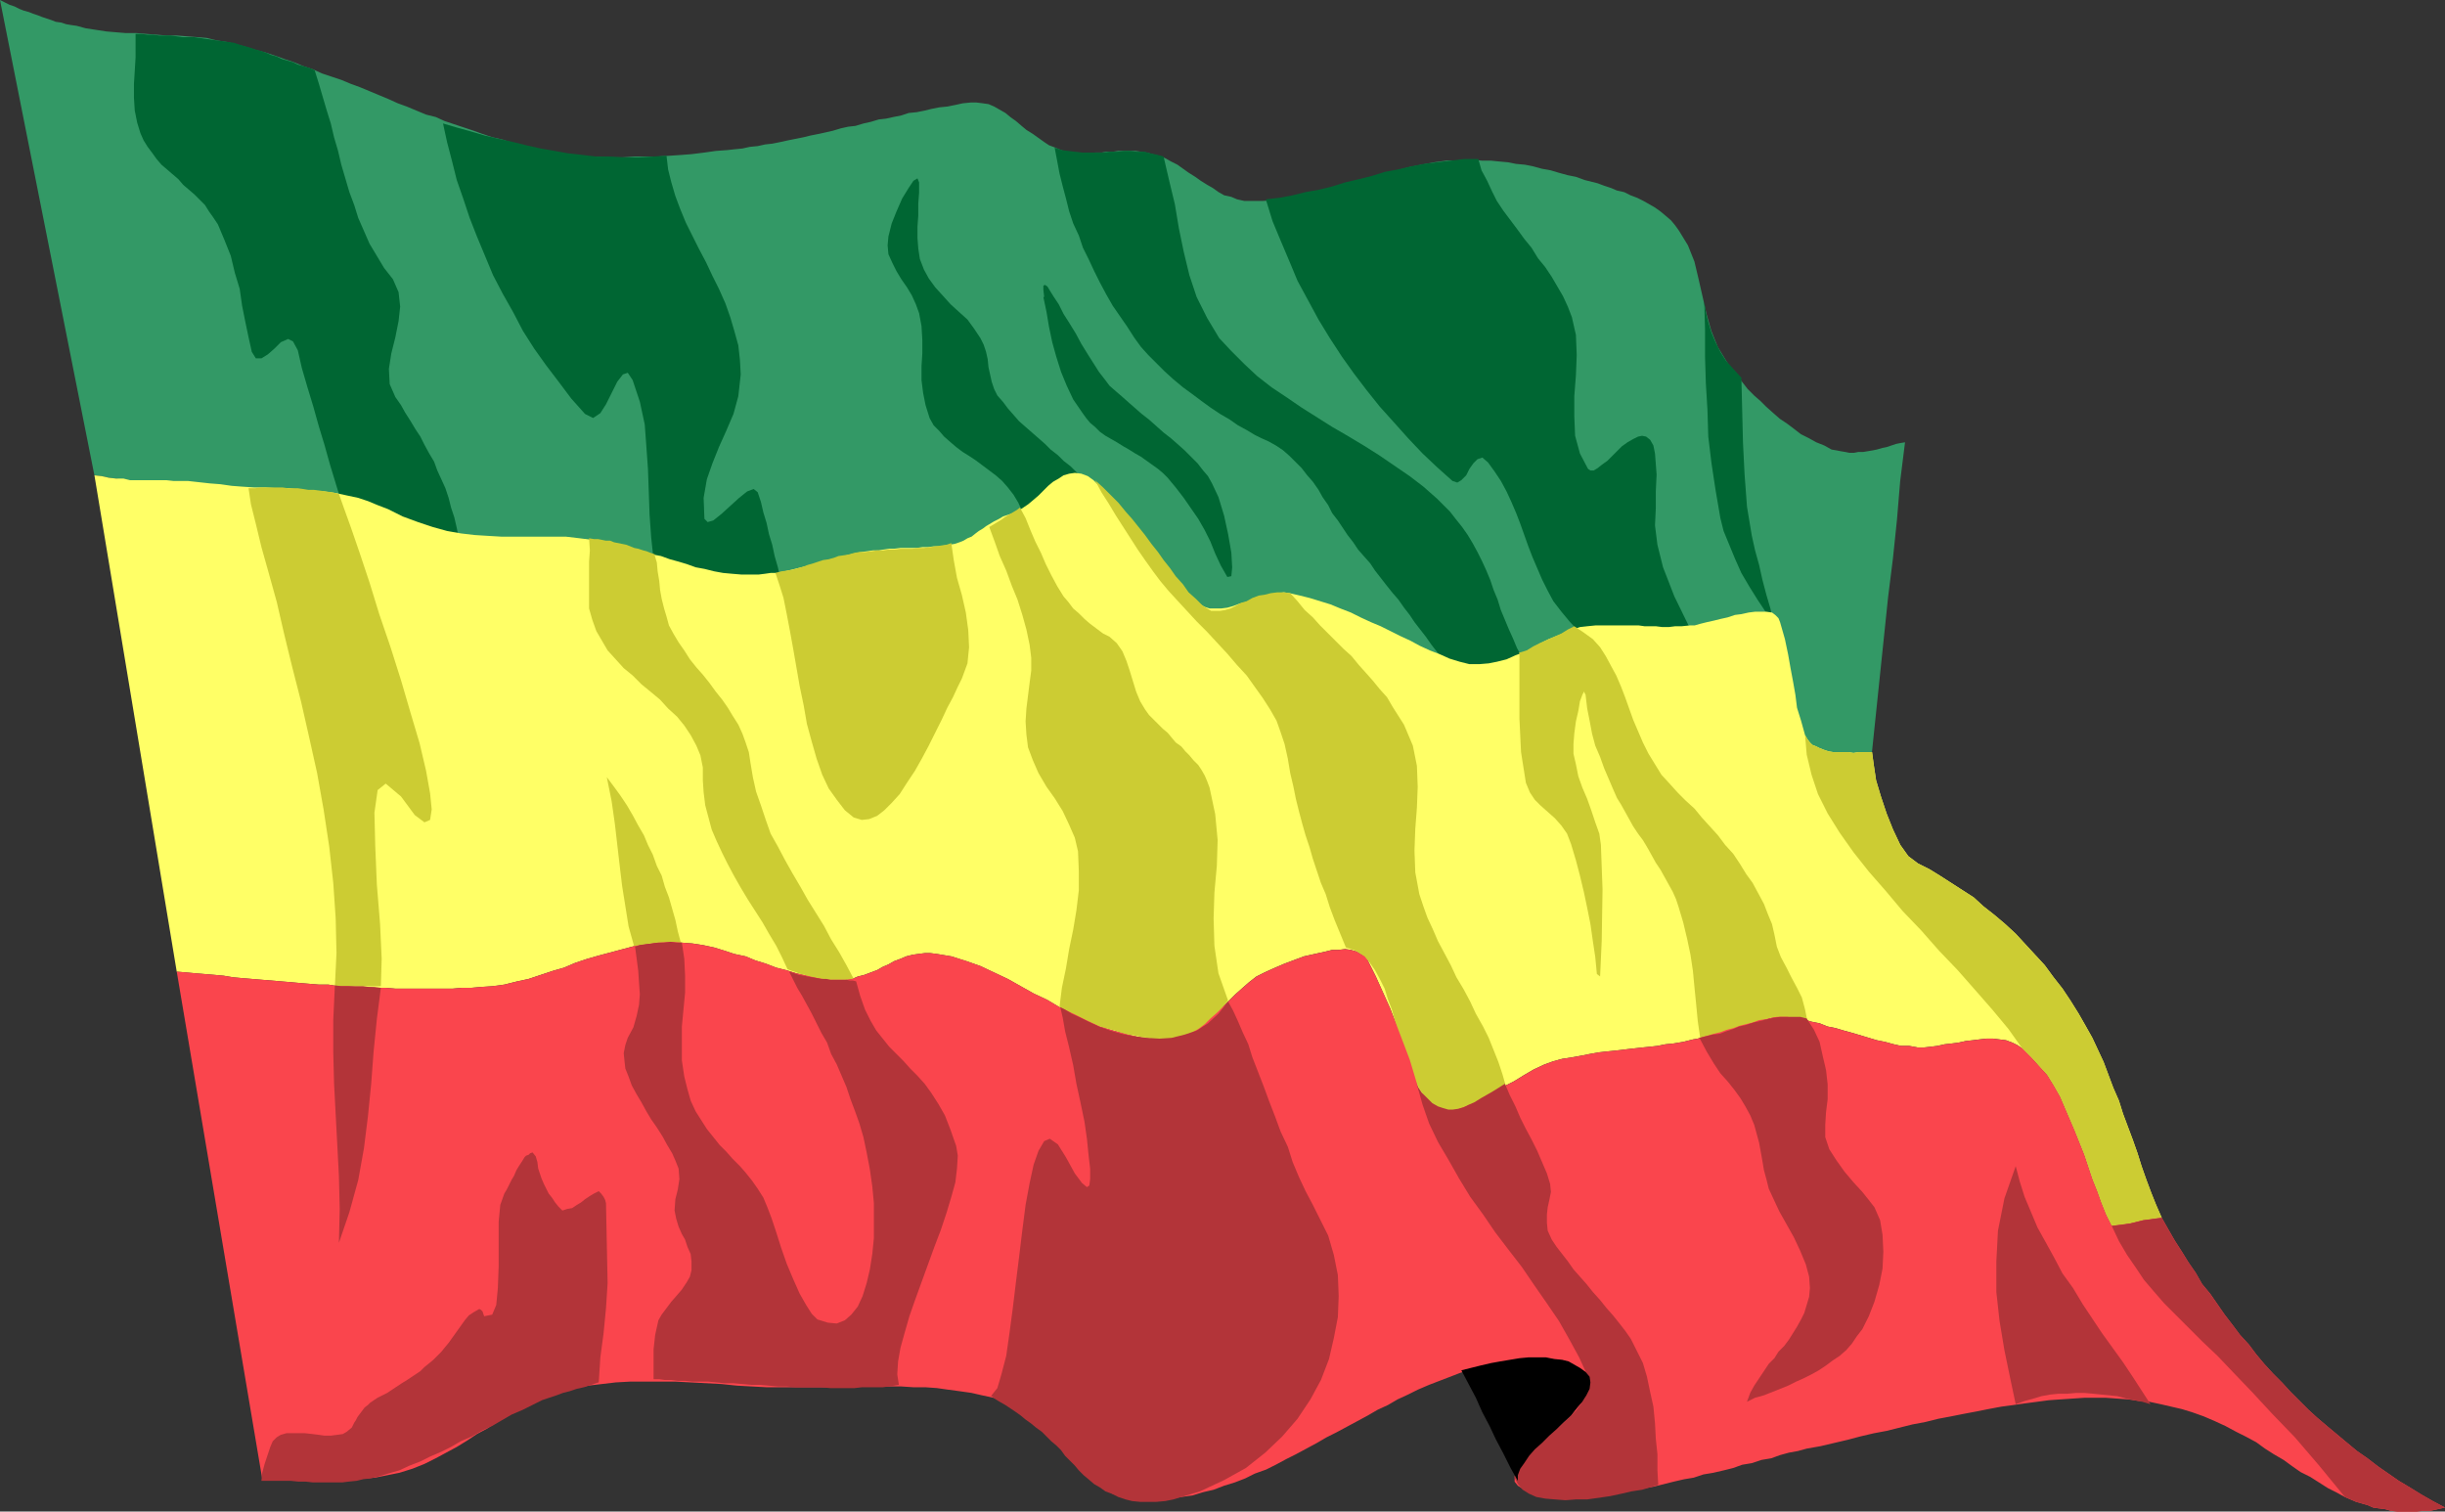 <?xml version="1.0" encoding="UTF-8" standalone="no"?>
<svg
   version="1.0"
   width="129.553mm"
   height="80.091mm"
   id="svg27"
   sodipodi:docname="Ethiopia 2.wmf"
   xmlns:inkscape="http://www.inkscape.org/namespaces/inkscape"
   xmlns:sodipodi="http://sodipodi.sourceforge.net/DTD/sodipodi-0.dtd"
   xmlns="http://www.w3.org/2000/svg"
   xmlns:svg="http://www.w3.org/2000/svg">
  <rect width="100%" height="100%" fill="#333333" stroke="none"/>
  <sodipodi:namedview
     id="namedview27"
     pagecolor="#ffffff"
     bordercolor="#000000"
     borderopacity="0.25"
     inkscape:showpageshadow="2"
     inkscape:pageopacity="0.0"
     inkscape:pagecheckerboard="0"
     inkscape:deskcolor="#d1d1d1"
     inkscape:document-units="mm" />
  <defs
     id="defs1">
    <pattern
       id="WMFhbasepattern"
       patternUnits="userSpaceOnUse"
       width="6"
       height="6"
       x="0"
       y="0" />
  </defs>
  <path
     style="fill:#339966;fill-opacity:1;fill-rule:evenodd;stroke:none"
     d="m 0,0 18.907,95.192 1.454,0.162 1.454,0.323 1.454,0.162 1.293,0.323 1.454,0.162 1.454,0.162 1.293,0.162 1.454,0.162 1.293,0.162 h 1.454 l 1.293,0.323 h 1.454 l 1.454,0.162 1.454,0.162 1.454,0.162 1.454,0.323 2.101,0.162 2.262,0.162 2.262,0.162 2.101,0.162 2.424,0.162 2.424,0.162 h 2.262 l 2.424,0.162 2.262,0.162 2.262,0.323 2.262,0.323 2.424,0.323 2.101,0.485 2.101,0.646 1.939,0.808 1.939,0.97 3.232,1.293 2.909,1.293 2.909,0.97 2.747,0.646 2.909,0.485 2.747,0.323 2.586,0.323 h 2.586 2.747 2.586 2.586 2.586 l 2.586,0.162 2.586,0.162 2.747,0.323 2.747,0.485 1.939,0.485 1.778,0.323 1.939,0.646 1.778,0.485 1.778,0.485 1.778,0.485 1.616,0.646 1.939,0.485 1.616,0.485 1.778,0.485 1.778,0.485 1.778,0.323 1.939,0.323 1.778,0.162 1.939,0.162 1.939,0.162 h 1.293 l 1.293,-0.162 1.293,-0.162 1.293,-0.162 1.454,-0.323 1.293,-0.162 1.454,-0.485 1.293,-0.162 1.293,-0.485 1.293,-0.323 1.293,-0.323 1.454,-0.485 1.293,-0.323 1.293,-0.323 1.293,-0.323 1.131,-0.323 1.131,-0.162 1.131,-0.162 0.97,-0.162 h 1.131 l 1.131,-0.162 h 1.131 l 0.97,-0.162 h 1.131 1.131 l 1.131,-0.162 h 1.131 l 1.131,-0.162 h 1.131 1.131 l 0.97,-0.162 h 1.131 l 0.97,-0.162 1.131,-0.323 0.808,-0.323 0.97,-0.323 0.808,-0.323 0.646,-0.485 0.808,-0.485 0.808,-0.485 0.808,-0.485 0.646,-0.485 0.808,-0.646 0.808,-0.485 0.808,-0.485 0.97,-0.485 0.97,-0.323 0.97,-0.323 0.97,-0.485 1.131,-0.485 0.97,-0.808 0.97,-0.808 0.97,-0.97 0.97,-0.97 1.131,-0.808 0.97,-0.97 0.97,-0.646 1.131,-0.646 1.131,-0.323 1.131,-0.162 1.293,0.162 1.131,0.485 1.293,0.97 1.293,1.293 1.616,1.616 1.293,1.616 1.293,1.293 1.293,1.616 0.97,1.455 1.131,1.455 1.131,1.293 1.131,1.293 0.97,1.293 1.131,1.293 0.97,1.455 1.131,1.293 1.131,1.455 1.131,1.293 1.293,1.293 1.454,1.616 0.808,0.808 1.131,0.485 0.97,0.323 1.131,0.162 1.131,-0.162 1.131,-0.162 1.293,-0.323 1.293,-0.323 1.293,-0.485 1.293,-0.485 1.293,-0.485 1.131,-0.323 1.293,-0.323 1.293,-0.323 h 1.131 l 1.293,0.162 1.939,0.485 2.101,0.485 2.101,0.646 2.101,0.646 1.939,0.808 1.939,0.808 2.101,0.97 1.939,0.97 2.101,0.97 1.939,0.808 1.939,0.97 2.101,0.97 1.778,0.97 2.101,0.97 1.939,0.808 1.939,0.97 1.939,0.646 2.101,0.323 1.939,0.162 1.778,-0.162 1.778,-0.485 1.939,-0.485 1.616,-0.646 1.778,-0.808 1.778,-0.808 1.616,-0.808 1.616,-0.808 1.616,-0.808 1.616,-0.808 1.454,-0.485 1.454,-0.323 1.616,-0.323 h 1.454 l 1.454,-0.162 h 1.293 1.293 1.131 1.293 l 1.131,0.162 h 1.293 1.131 l 1.131,0.162 h 1.131 1.293 1.131 1.454 l 1.293,-0.162 h 1.616 l 0.97,-0.162 1.131,-0.323 1.293,-0.323 1.293,-0.323 1.454,-0.162 1.454,-0.485 1.454,-0.323 1.293,-0.323 1.293,-0.323 1.454,-0.162 h 1.131 l 1.131,0.162 0.97,0.162 0.808,0.485 0.485,0.485 0.485,0.808 0.97,3.394 0.646,3.071 0.485,2.909 0.323,2.586 0.485,2.586 0.485,2.586 0.646,2.586 0.97,3.071 0.485,0.646 0.323,0.646 0.808,0.323 0.646,0.485 0.808,0.162 0.808,0.162 0.97,0.162 h 0.97 1.131 0.97 l 1.131,-0.162 h 1.131 0.97 l 0.97,-0.162 0.808,-0.162 h 0.97 l 0.808,-7.758 0.808,-7.758 0.808,-7.758 0.808,-7.758 0.97,-7.758 0.808,-7.758 0.646,-7.758 0.97,-7.758 -0.97,0.162 -0.808,0.162 -0.97,0.323 -0.97,0.323 -0.808,0.162 -1.131,0.323 -0.808,0.162 -0.97,0.162 -0.97,0.162 h -0.97 l -0.808,0.162 h -0.97 l -0.808,-0.162 -0.97,-0.162 -0.808,-0.162 -0.97,-0.162 -1.454,-0.808 -1.616,-0.646 -1.454,-0.808 -1.616,-0.808 -1.454,-1.131 -1.293,-0.97 -1.454,-0.97 -1.293,-1.131 -1.454,-1.293 -1.131,-1.131 -1.293,-1.131 -1.293,-1.293 -1.131,-1.455 -1.131,-1.293 -0.97,-1.293 -0.97,-1.455 -1.778,-2.909 -1.293,-3.232 -0.97,-3.394 -0.808,-3.556 -0.808,-3.556 -0.808,-3.394 -1.293,-3.232 -1.778,-2.909 -0.808,-1.131 -0.808,-0.97 -1.131,-0.97 -0.97,-0.808 -1.131,-0.808 -1.131,-0.646 -1.131,-0.646 -1.293,-0.646 -1.293,-0.485 -1.293,-0.646 -1.454,-0.323 -1.131,-0.485 -1.454,-0.485 -1.293,-0.485 -1.293,-0.323 -1.293,-0.323 -1.778,-0.646 -1.616,-0.323 -1.778,-0.485 -1.616,-0.485 -1.778,-0.323 -1.778,-0.485 -1.616,-0.323 -1.778,-0.162 -1.616,-0.323 -1.778,-0.162 -1.616,-0.162 h -1.778 L 295.081,32 h -1.778 l -1.778,0.162 h -1.778 l -2.424,0.323 -2.586,0.485 -2.424,0.485 -2.424,0.646 -2.586,0.646 -2.424,0.646 -2.424,0.646 -2.424,0.808 -2.424,0.646 -2.424,0.646 -2.424,0.646 -2.424,0.485 -2.424,0.485 -2.424,0.323 -2.586,0.162 h -2.424 -1.293 l -1.454,-0.323 -1.131,-0.485 -1.454,-0.323 -1.131,-0.646 -1.131,-0.808 -1.131,-0.646 -1.293,-0.808 -1.131,-0.808 -1.293,-0.808 -1.131,-0.808 -1.131,-0.808 -1.293,-0.646 -1.131,-0.646 -1.293,-0.485 -1.293,-0.323 -1.131,-0.323 -1.131,-0.162 -1.131,-0.162 h -1.131 -1.131 -1.131 l -1.131,0.162 h -1.293 l -0.97,0.162 h -1.293 l -1.293,0.162 h -0.97 l -1.131,-0.162 h -1.131 l -1.131,-0.162 -1.131,-0.323 -1.131,-0.485 -1.293,-0.485 -0.97,-0.646 -1.131,-0.808 -1.131,-0.808 -1.293,-0.808 -0.97,-0.808 -1.131,-0.97 -1.131,-0.808 -0.97,-0.808 -1.131,-0.646 -1.131,-0.646 -1.131,-0.485 -1.131,-0.162 -1.293,-0.162 h -1.131 l -1.616,0.162 -1.454,0.323 -1.616,0.323 -1.616,0.162 -1.616,0.323 -1.293,0.323 -1.616,0.323 -1.616,0.162 -1.454,0.485 -1.616,0.323 -1.454,0.323 -1.454,0.162 -1.616,0.485 -1.454,0.323 -1.616,0.485 -1.454,0.162 -1.454,0.323 -1.616,0.485 -1.454,0.323 -1.454,0.323 -1.616,0.323 -1.293,0.323 -1.616,0.323 -1.616,0.323 -1.454,0.323 -1.616,0.323 -1.454,0.162 -1.454,0.323 -1.616,0.162 -1.454,0.323 -1.616,0.162 -1.454,0.162 -2.262,0.162 -2.262,0.323 -2.586,0.323 -2.101,0.162 -2.424,0.162 -2.424,0.162 h -2.262 -2.262 l -2.424,0.162 h -2.424 l -2.262,-0.162 h -2.262 l -2.424,-0.323 -2.262,-0.162 -2.262,-0.323 -2.262,-0.485 -1.939,-0.485 -1.939,-0.485 -1.939,-0.485 -1.939,-0.646 L 98.576,27.475 96.637,26.828 94.859,26.182 92.92,25.535 90.981,24.889 89.041,24.242 87.264,23.434 85.325,22.949 83.386,22.141 81.446,21.333 79.669,20.687 77.891,19.879 75.952,19.071 74.013,18.263 72.074,17.455 70.296,16.808 68.357,16 66.418,15.354 64.478,14.707 62.701,13.899 60.762,13.253 58.822,12.444 56.883,11.798 55.106,11.152 53.166,10.505 51.227,10.02 49.126,9.374 47.349,8.889 45.41,8.404 43.309,8.081 41.37,7.596 39.43,7.434 37.33,7.273 35.39,7.111 H 33.29 L 31.35,6.949 29.25,6.788 27.31,6.626 H 25.21 L 23.27,6.465 21.331,6.303 19.23,5.98 17.13,5.657 15.352,5.172 14.221,5.01 13.251,4.848 12.282,4.525 11.15,4.364 10.342,4.04 9.373,3.717 8.403,3.394 7.595,3.071 6.626,2.747 5.818,2.424 4.686,2.101 3.878,1.778 2.909,1.293 1.939,0.97 0.97,0.485 Z"
     id="path1" />
  <path
     style="fill:#006633;fill-opacity:1;fill-rule:evenodd;stroke:none"
     d="m 27.149,6.788 h 1.131 l 1.293,0.162 h 1.131 l 1.131,0.162 h 1.131 1.131 l 1.293,0.162 1.131,0.162 h 1.131 1.131 l 1.131,0.162 1.131,0.162 1.131,0.162 1.131,0.162 1.293,0.162 1.131,0.162 1.131,0.162 0.97,0.323 1.131,0.323 1.131,0.323 0.97,0.323 1.131,0.323 0.97,0.323 1.131,0.485 1.131,0.323 0.97,0.485 1.131,0.323 1.131,0.323 0.97,0.485 1.131,0.323 1.131,0.323 1.131,0.485 0.808,2.586 0.808,2.747 0.808,2.747 0.808,2.586 0.646,2.747 0.808,2.747 0.646,2.747 0.808,2.747 0.808,2.747 0.97,2.586 0.808,2.586 1.131,2.586 1.131,2.586 1.454,2.424 1.454,2.424 1.778,2.263 1.131,2.586 0.323,2.909 -0.323,2.909 -0.646,3.232 -0.808,3.232 -0.485,3.071 0.162,3.071 1.131,2.586 1.131,1.616 0.808,1.455 1.131,1.778 0.97,1.616 0.97,1.455 0.808,1.616 0.97,1.778 0.97,1.616 0.646,1.778 L 88.395,96 l 0.808,1.778 0.646,1.939 0.485,1.939 0.646,1.939 0.485,2.101 0.485,2.263 -1.293,-0.162 -1.454,-0.323 -1.454,-0.323 -1.454,-0.485 -1.454,-0.323 -1.616,-0.646 -1.454,-0.485 -1.454,-0.646 -1.616,-0.646 -1.454,-0.646 -1.616,-0.485 -1.454,-0.646 -1.616,-0.485 -1.293,-0.323 -1.454,-0.485 -1.454,-0.323 -1.131,-3.717 -1.131,-3.717 -1.131,-4.04 -1.131,-3.717 -1.131,-4.04 -1.131,-3.717 -1.131,-3.879 -0.808,-3.556 -0.97,-1.778 -0.97,-0.485 -1.454,0.646 -1.293,1.293 -1.293,1.131 -1.293,0.808 h -1.131 l -0.808,-1.293 -0.646,-2.909 -0.646,-3.071 -0.646,-3.232 -0.485,-3.394 L 47.026,54.626 46.218,51.232 44.925,48 43.632,44.929 l -0.97,-1.455 -0.808,-1.131 -0.808,-1.293 -1.131,-1.131 -0.97,-0.97 -1.131,-0.97 -1.131,-0.97 -0.97,-1.131 -1.131,-0.97 -1.131,-0.97 -1.131,-0.97 -0.97,-1.131 -0.808,-1.131 -0.97,-1.293 -0.808,-1.293 -0.646,-1.455 -0.646,-2.101 -0.485,-2.424 -0.162,-2.586 v -2.747 l 0.162,-2.586 0.162,-2.747 V 9.051 6.788 Z"
     id="path2" />
  <path
     style="fill:#006633;fill-opacity:1;fill-rule:evenodd;stroke:none"
     d="m 88.718,24.727 2.747,0.808 2.909,0.808 2.747,0.808 2.747,0.646 2.909,0.646 2.586,0.646 2.909,0.646 2.747,0.485 2.747,0.485 2.909,0.323 2.747,0.323 h 2.747 l 2.909,0.162 h 2.747 l 2.909,-0.162 2.747,-0.162 0.323,2.747 0.646,2.586 0.808,2.747 0.97,2.586 1.131,2.747 1.293,2.586 1.293,2.586 1.454,2.747 1.293,2.747 1.293,2.586 1.293,2.909 0.97,2.747 0.808,2.747 0.808,2.909 0.323,2.909 0.162,2.909 -0.485,4.364 -0.97,3.556 -1.454,3.394 -1.454,3.232 -1.293,3.232 -1.131,3.232 -0.646,3.717 0.162,4.202 0.646,0.646 1.131,-0.323 1.616,-1.293 1.778,-1.616 1.778,-1.616 1.616,-1.293 1.293,-0.485 0.808,0.646 0.646,1.939 0.485,2.101 0.646,2.101 0.485,2.263 0.646,2.101 0.485,2.263 0.646,2.263 0.485,2.101 -1.454,0.323 -1.616,0.162 -1.454,0.162 -1.616,0.162 h -1.616 -1.616 l -1.616,-0.162 -1.454,-0.162 -1.778,-0.323 -1.616,-0.162 -1.616,-0.485 -1.616,-0.485 -1.454,-0.485 -1.778,-0.646 -1.454,-0.646 -1.616,-0.808 -0.485,-4.525 -0.323,-4.525 -0.162,-4.687 -0.162,-4.525 -0.323,-4.525 -0.323,-4.364 -0.97,-4.525 -1.454,-4.364 -0.97,-1.455 -0.97,0.323 -1.131,1.455 -1.131,2.263 -1.131,2.263 -1.131,1.778 -1.454,0.97 -1.616,-0.808 -2.747,-3.071 -2.424,-3.232 -2.586,-3.394 -2.424,-3.394 -2.262,-3.556 -1.939,-3.717 -2.101,-3.717 -1.939,-3.717 -1.616,-3.879 -1.616,-3.879 -1.454,-3.717 -1.293,-3.879 -1.293,-3.717 -0.97,-3.879 -0.97,-3.717 -0.808,-3.717 z"
     id="path3" />
  <path
     style="fill:#006633;fill-opacity:1;fill-rule:evenodd;stroke:none"
     d="m 204.747,102.465 -0.808,-1.778 -0.97,-1.616 -1.131,-1.455 -1.131,-1.293 -1.293,-1.131 -1.293,-0.97 -1.293,-0.97 -1.293,-0.97 -1.454,-0.97 -1.293,-0.808 -1.293,-0.97 -1.131,-0.97 -1.293,-1.131 -0.97,-1.131 -1.131,-1.131 -0.808,-1.455 -0.808,-2.586 -0.485,-2.424 -0.323,-2.586 v -2.747 l 0.162,-2.586 v -2.747 l -0.162,-2.747 -0.485,-2.586 -0.646,-1.778 -0.808,-1.778 -0.97,-1.616 -1.131,-1.616 -0.97,-1.616 -0.808,-1.616 -0.808,-1.778 -0.162,-1.778 0.162,-1.778 0.646,-2.586 0.97,-2.424 1.131,-2.586 1.293,-2.101 0.97,-1.455 0.808,-0.485 0.323,0.808 v 2.101 l -0.162,2.101 v 2.424 l -0.162,2.263 v 2.263 l 0.162,2.101 0.323,2.101 0.808,2.101 0.97,1.778 1.293,1.778 1.616,1.778 1.454,1.616 1.778,1.616 1.616,1.455 1.293,1.778 1.293,1.939 0.646,1.293 0.485,1.455 0.323,1.455 0.162,1.616 0.323,1.455 0.323,1.455 0.485,1.455 0.646,1.293 1.131,1.293 0.97,1.293 1.131,1.293 1.131,1.293 1.293,1.131 1.293,1.131 1.293,1.131 1.293,1.131 1.131,1.131 1.454,1.131 1.131,1.131 1.454,1.131 1.293,1.293 1.131,0.97 1.293,1.293 1.293,1.131 -1.131,-0.808 -1.131,-0.808 -1.131,-0.323 -0.808,-0.323 h -0.97 l -0.97,0.323 -0.808,0.162 -0.808,0.485 -0.97,0.485 -0.808,0.646 -0.808,0.646 -0.808,0.808 -0.808,0.808 -0.808,0.808 -0.97,0.646 -0.97,0.808 z"
     id="path4" />
  <path
     style="fill:#006633;fill-opacity:1;fill-rule:evenodd;stroke:none"
     d="m 208.949,59.475 0.646,3.071 0.485,2.909 0.646,3.071 0.808,2.909 0.97,3.071 1.131,2.747 1.293,2.747 1.778,2.586 0.808,1.131 0.808,0.97 0.97,0.808 0.97,0.97 1.131,0.808 1.131,0.646 1.131,0.646 1.293,0.808 1.131,0.646 1.293,0.808 1.131,0.646 1.131,0.808 1.131,0.808 1.131,0.808 0.97,0.808 0.97,0.97 1.616,1.939 1.616,2.101 1.454,2.101 1.454,2.101 1.293,2.263 1.131,2.263 0.97,2.424 1.131,2.424 1.293,2.263 0.808,-0.162 0.162,-1.778 -0.162,-2.909 -0.646,-3.717 -0.808,-3.717 -1.131,-3.717 -1.293,-2.747 -0.808,-1.455 -0.97,-1.131 -1.131,-1.455 -1.293,-1.293 -1.293,-1.293 -1.454,-1.293 -1.293,-1.131 -1.454,-1.131 -1.454,-1.293 -1.454,-1.293 -1.454,-1.131 -1.293,-1.131 -1.293,-1.131 -1.454,-1.293 -1.131,-0.97 -1.293,-1.131 -0.97,-1.293 -1.131,-1.455 -1.131,-1.778 -1.131,-1.778 -1.293,-2.101 -1.131,-2.101 -1.293,-2.101 -1.131,-1.778 -0.97,-1.939 -0.97,-1.455 -0.808,-1.293 -0.485,-0.808 -0.485,-0.323 -0.323,0.162 v 0.808 l 0.162,1.455 v 0 z"
     id="path5" />
  <path
     style="fill:#006633;fill-opacity:1;fill-rule:evenodd;stroke:none"
     d="m 211.211,29.576 1.454,0.485 1.293,0.162 1.293,0.162 1.454,0.162 h 1.293 1.454 1.454 l 1.293,-0.162 h 1.454 l 1.454,-0.162 h 1.293 l 1.293,0.162 h 1.454 l 1.293,0.323 1.454,0.323 1.131,0.323 1.131,4.848 1.131,4.687 0.808,4.848 0.97,4.687 1.131,4.687 1.454,4.364 2.101,4.202 2.424,4.04 2.424,2.586 2.586,2.586 2.586,2.424 2.909,2.263 2.909,1.939 3.07,2.101 3.07,1.939 3.07,1.939 3.07,1.778 3.232,1.939 3.07,1.939 3.07,2.101 3.07,2.101 2.747,2.101 2.747,2.424 2.586,2.586 1.131,1.455 1.293,1.616 1.131,1.616 0.97,1.616 0.97,1.778 0.97,1.939 0.808,1.778 0.808,1.939 0.646,1.939 0.808,1.939 0.646,2.101 0.808,1.939 0.808,1.939 0.808,1.778 0.808,1.939 0.97,1.778 -0.808,0.646 -0.646,0.323 -0.808,0.485 -0.97,0.323 -0.97,0.323 -0.808,0.162 -0.97,0.162 -0.97,0.162 h -1.131 -0.97 -0.97 l -1.131,-0.162 h -0.97 l -0.808,-0.162 -0.97,-0.162 -0.808,-0.162 -1.131,-1.455 -1.131,-1.455 -1.131,-1.455 -1.131,-1.616 -1.131,-1.455 -1.131,-1.455 -0.97,-1.455 -1.131,-1.455 -1.131,-1.616 -1.131,-1.293 -1.293,-1.616 -1.131,-1.455 -1.131,-1.455 -0.97,-1.455 -1.293,-1.455 -1.131,-1.293 -0.97,-1.455 -1.131,-1.455 -0.97,-1.455 -0.97,-1.455 -1.131,-1.455 -0.808,-1.616 -1.131,-1.616 -0.808,-1.455 -1.131,-1.616 -1.131,-1.293 -1.131,-1.455 -1.293,-1.293 -1.131,-1.131 -1.293,-1.131 -1.454,-0.97 -1.454,-0.808 -1.454,-0.646 -1.293,-0.646 -1.616,-0.97 -1.778,-0.97 -1.616,-1.131 -1.939,-1.131 -1.939,-1.293 -1.778,-1.293 -1.939,-1.455 -1.778,-1.293 -1.939,-1.616 -1.778,-1.616 -1.616,-1.616 -1.616,-1.616 -1.454,-1.616 -1.293,-1.778 -1.454,-2.263 -1.454,-2.101 -1.454,-2.101 -1.293,-2.263 -1.293,-2.424 -1.131,-2.263 -1.131,-2.424 -1.131,-2.263 -0.808,-2.424 -1.131,-2.424 -0.808,-2.424 -0.646,-2.586 -0.646,-2.424 -0.646,-2.586 -0.485,-2.586 z"
     id="path6" />
  <path
     style="fill:#006633;fill-opacity:1;fill-rule:evenodd;stroke:none"
     d="m 253.55,39.919 2.747,-0.323 2.586,-0.485 2.586,-0.646 2.747,-0.485 2.586,-0.646 2.586,-0.808 2.747,-0.646 2.586,-0.646 2.586,-0.808 2.586,-0.485 2.747,-0.646 2.586,-0.485 2.586,-0.323 2.747,-0.323 2.747,-0.323 h 2.747 l 0.646,2.263 1.131,2.101 0.97,2.101 0.97,1.939 1.293,1.939 1.454,1.939 1.454,1.939 1.293,1.778 1.454,1.778 1.293,2.101 1.454,1.778 1.293,1.939 1.131,1.939 1.131,1.939 0.97,2.101 0.808,2.101 0.808,3.556 0.162,4.04 -0.162,4.04 -0.323,4.202 v 4.04 l 0.162,3.879 0.97,3.556 1.616,3.071 0.485,0.323 h 0.646 l 0.808,-0.485 0.808,-0.646 1.131,-0.808 0.97,-0.97 0.97,-0.97 0.97,-0.97 1.131,-0.808 1.131,-0.646 0.97,-0.485 0.808,-0.162 0.808,0.162 0.808,0.646 0.646,1.131 0.323,1.616 0.323,4.202 -0.162,3.394 v 3.394 l -0.162,3.394 0.485,3.879 1.131,4.525 2.262,5.818 3.394,6.949 h -1.293 -1.454 -1.454 -1.454 -1.454 -1.293 -1.454 -1.454 -1.293 -1.454 -1.454 -1.293 -1.454 -1.454 -1.454 -1.454 l -1.778,-1.939 -1.616,-1.939 -1.616,-2.101 -1.131,-2.101 -1.131,-2.263 -0.97,-2.263 -0.97,-2.263 -0.808,-2.101 -0.808,-2.263 -0.808,-2.263 -0.808,-2.101 -0.97,-2.263 -0.97,-2.101 -1.131,-2.101 -1.293,-1.939 -1.293,-1.778 -1.131,-0.97 -0.97,0.323 -0.808,0.808 -0.808,1.131 -0.646,1.293 -0.97,0.97 -0.808,0.485 -0.97,-0.323 -3.07,-2.747 -2.909,-2.747 -2.909,-3.071 -2.747,-3.071 -2.909,-3.232 -2.586,-3.232 -2.586,-3.394 -2.424,-3.394 -2.424,-3.717 L 264.054,64 l -2.101,-3.879 -2.101,-3.879 -1.616,-3.879 -1.778,-4.202 -1.616,-3.879 -1.293,-4.202 v 0 z"
     id="path7" />
  <path
     style="fill:#006633;fill-opacity:1;fill-rule:evenodd;stroke:none"
     d="m 348.732,75.475 0.162,6.465 0.162,6.626 0.323,6.465 0.485,6.465 0.485,2.909 0.485,2.909 0.646,2.909 0.808,2.909 0.646,2.909 0.808,3.071 0.808,2.747 0.646,2.909 -1.616,-2.263 -1.616,-2.424 -1.616,-2.586 -1.616,-2.747 -1.293,-2.909 -1.131,-2.747 -1.131,-2.747 -0.646,-2.586 -0.97,-5.657 -0.808,-5.333 -0.646,-5.333 -0.162,-5.333 -0.323,-5.333 -0.162,-5.333 v -5.495 l -0.162,-5.657 0.323,2.263 0.485,1.939 0.646,2.101 0.808,1.939 0.97,1.939 1.131,1.778 1.454,1.616 1.616,1.778 v 0 z"
     id="path8" />
  <path
     style="fill:#ffff66;fill-opacity:1;fill-rule:evenodd;stroke:none"
     d="m 374.912,150.626 h -0.97 -0.808 -0.97 l -0.97,0.162 -0.97,-0.162 h -1.131 -0.97 -0.97 l -0.97,-0.162 -0.97,-0.323 -0.808,-0.323 -0.646,-0.323 -0.808,-0.323 -0.485,-0.485 -0.485,-0.646 -0.485,-0.808 -0.808,-2.909 -0.808,-2.586 -0.323,-2.586 -0.485,-2.747 -0.485,-2.586 -0.485,-2.747 L 357.459,128 l -0.97,-3.394 -0.323,-0.808 -0.646,-0.646 -0.646,-0.485 -1.131,-0.162 h -1.131 -1.131 l -1.293,0.162 -1.454,0.323 -1.293,0.162 -1.454,0.485 -1.454,0.323 -1.293,0.323 -1.454,0.323 -1.293,0.323 -1.131,0.323 h -0.97 l -1.616,0.162 h -1.293 l -1.293,0.162 h -1.293 l -1.293,-0.162 h -1.131 -1.131 l -1.131,-0.162 h -1.293 -1.131 -1.131 -1.293 -1.293 -1.293 -1.293 l -1.616,0.162 -1.454,0.162 -1.454,0.485 -1.616,0.646 -1.616,0.646 -1.616,0.646 -1.616,0.808 -1.616,0.97 -1.616,0.808 -1.778,0.646 -1.778,0.808 -1.939,0.485 -1.616,0.323 -1.939,0.162 h -1.939 l -1.939,-0.485 -2.101,-0.646 -1.778,-0.808 -2.101,-0.808 -2.101,-0.97 -1.778,-0.97 -2.101,-0.97 -1.939,-0.97 -1.939,-0.97 -1.939,-0.808 -2.101,-0.97 -1.939,-0.97 -2.101,-0.808 -1.939,-0.808 -2.101,-0.646 -2.101,-0.646 -1.939,-0.485 -2.101,-0.485 -1.131,-0.162 -1.293,0.162 -1.293,0.162 -1.293,0.323 -1.131,0.323 -1.293,0.485 -1.293,0.485 -1.293,0.323 -1.293,0.485 -1.131,0.323 -1.293,0.162 h -1.131 -1.131 l -0.97,-0.323 -1.131,-0.646 -0.808,-0.808 -1.293,-1.293 -1.454,-1.455 -1.131,-1.455 -1.131,-1.455 -0.97,-1.293 -1.131,-1.293 -1.131,-1.293 -0.97,-1.455 -1.131,-1.293 -1.131,-1.293 -1.131,-1.455 -0.97,-1.455 -1.293,-1.455 -1.293,-1.455 -1.293,-1.455 -1.616,-1.778 -1.293,-1.293 -1.131,-0.808 -1.293,-0.485 -1.293,-0.162 -1.131,0.162 -1.131,0.323 -0.97,0.646 -1.131,0.646 -0.97,0.808 -0.97,0.97 -0.97,0.97 -1.131,0.97 -0.97,0.808 -0.97,0.646 -0.97,0.646 -1.131,0.485 -0.97,0.323 -0.97,0.323 -0.808,0.485 -0.97,0.485 -0.808,0.485 -0.808,0.485 -0.646,0.485 -0.808,0.485 -0.646,0.485 -0.808,0.646 -0.808,0.323 -0.808,0.485 -0.808,0.323 -0.97,0.323 -0.97,0.162 -1.131,0.162 -1.131,0.162 h -0.97 l -1.131,0.162 h -1.131 l -1.131,0.162 h -0.97 -1.293 -0.97 l -1.293,0.162 h -0.97 l -1.131,0.162 -0.97,0.162 h -1.131 l -1.131,0.162 -1.131,0.162 -0.97,0.162 -1.293,0.323 -1.293,0.323 -1.293,0.323 -1.293,0.323 -1.293,0.323 -1.454,0.485 -1.293,0.323 -1.293,0.323 -1.293,0.323 -1.293,0.323 -1.454,0.323 -1.293,0.323 h -1.454 l -1.131,0.162 -1.293,0.162 h -1.454 -1.939 l -1.939,-0.162 -1.778,-0.162 -1.778,-0.323 -1.939,-0.485 -1.778,-0.323 -1.778,-0.646 -1.616,-0.485 -1.778,-0.485 -1.778,-0.646 -1.778,-0.323 -1.778,-0.485 -1.778,-0.646 -1.778,-0.485 -1.939,-0.485 -1.939,-0.323 -2.747,-0.485 -2.586,-0.323 -2.747,-0.323 h -2.424 -2.747 -2.586 -2.586 -2.586 l -2.747,-0.162 -2.586,-0.162 -2.747,-0.323 -2.747,-0.485 -2.909,-0.808 -2.909,-0.97 -3.07,-1.131 -2.909,-1.455 -2.101,-0.808 -1.939,-0.808 -1.939,-0.646 -2.262,-0.485 -2.262,-0.485 -2.262,-0.323 -2.424,-0.162 -2.262,-0.162 -2.424,-0.323 H 55.59 L 53.166,97.616 H 50.904 L 48.48,97.455 46.379,97.293 44.117,96.97 42.016,96.808 40.562,96.646 39.107,96.485 37.653,96.323 H 36.198 34.744 L 33.29,96.162 H 31.835 30.542 28.926 27.472 26.018 l -1.293,-0.323 h -1.454 l -1.454,-0.162 -1.454,-0.323 -1.454,-0.162 16.483,99.394 1.939,0.162 1.778,0.162 1.939,0.162 1.939,0.162 1.778,0.162 1.939,0.323 1.778,0.162 1.939,0.162 1.939,0.162 1.939,0.162 1.939,0.162 1.939,0.162 1.778,0.162 1.939,0.162 1.939,0.162 h 1.939 l 1.939,0.323 h 1.939 l 1.939,0.162 h 1.778 l 1.939,0.162 h 1.939 l 1.939,0.162 h 1.778 2.101 1.939 1.778 1.778 2.101 l 1.778,-0.162 h 1.939 l 1.778,-0.162 2.424,-0.162 2.424,-0.323 2.586,-0.646 2.262,-0.485 2.424,-0.808 2.424,-0.808 2.262,-0.646 2.262,-0.97 2.424,-0.808 2.262,-0.646 2.424,-0.646 2.424,-0.646 2.424,-0.646 2.262,-0.323 2.424,-0.323 2.586,-0.162 2.101,0.162 2.101,0.162 2.101,0.323 2.262,0.485 2.101,0.646 1.939,0.646 2.262,0.485 1.939,0.808 2.101,0.646 2.101,0.808 1.939,0.485 2.101,0.646 2.101,0.485 2.101,0.485 2.262,0.323 h 2.101 1.293 l 1.293,-0.162 1.131,-0.485 1.293,-0.323 1.293,-0.485 1.293,-0.485 1.131,-0.646 1.131,-0.485 1.131,-0.646 1.293,-0.485 1.131,-0.485 1.293,-0.323 1.131,-0.162 1.293,-0.162 h 1.131 l 1.293,0.162 2.909,0.485 3.07,0.97 2.747,0.97 2.747,1.293 2.747,1.293 2.586,1.455 2.586,1.455 2.747,1.293 2.424,1.455 2.747,1.293 2.586,1.293 2.747,1.293 2.747,0.808 2.909,0.808 2.909,0.646 3.07,0.323 h 1.939 L 235.451,208 l 1.454,-0.485 1.616,-0.646 1.454,-0.808 1.293,-0.97 1.131,-1.131 1.293,-1.131 1.293,-1.293 1.293,-1.293 1.131,-1.131 1.454,-1.293 1.293,-1.131 1.454,-1.131 1.616,-0.808 1.778,-0.808 1.131,-0.485 1.131,-0.485 1.293,-0.485 1.293,-0.485 1.293,-0.485 1.454,-0.323 1.454,-0.323 1.454,-0.323 1.293,-0.323 h 1.293 l 1.293,-0.162 1.131,0.162 1.131,0.323 0.808,0.485 0.808,0.485 0.646,0.808 1.616,3.232 1.454,3.232 1.454,3.232 1.293,3.394 1.293,3.394 1.293,3.394 0.97,3.232 0.97,3.232 0.97,1.778 0.97,1.293 1.454,0.646 1.616,0.323 1.616,-0.162 1.778,-0.646 2.101,-0.808 1.939,-0.97 2.101,-1.131 2.101,-1.293 2.262,-1.131 2.101,-1.293 1.939,-1.131 2.101,-0.97 1.778,-0.646 1.778,-0.485 2.101,-0.323 1.778,-0.323 1.616,-0.323 1.778,-0.323 1.454,-0.162 1.616,-0.162 1.454,-0.162 1.293,-0.162 1.454,-0.162 1.454,-0.162 1.616,-0.162 1.454,-0.162 1.616,-0.323 1.616,-0.162 1.939,-0.323 1.939,-0.485 0.97,-0.162 0.97,-0.323 1.131,-0.323 1.131,-0.323 1.293,-0.323 1.293,-0.485 1.293,-0.323 1.293,-0.485 1.293,-0.323 1.293,-0.323 1.293,-0.485 1.293,-0.162 1.293,-0.323 0.97,-0.162 h 0.97 1.131 l 1.616,0.323 1.616,0.162 1.616,0.485 1.616,0.323 1.616,0.646 1.616,0.323 1.616,0.485 1.778,0.485 1.616,0.485 1.616,0.485 1.616,0.485 1.616,0.323 1.778,0.485 1.454,0.323 h 1.616 l 1.778,0.323 h 1.131 l 1.454,-0.162 1.293,-0.162 1.454,-0.323 1.454,-0.162 1.293,-0.162 1.454,-0.323 1.454,-0.162 1.293,-0.162 1.454,-0.162 h 1.293 l 1.293,0.162 1.293,0.162 1.293,0.485 0.97,0.485 0.97,0.646 1.778,1.778 1.616,1.778 1.616,1.778 1.293,2.101 1.293,2.263 0.97,2.263 0.97,2.263 0.97,2.263 0.97,2.424 0.97,2.424 0.808,2.424 0.808,2.424 0.97,2.424 0.808,2.263 0.97,2.424 1.131,2.263 1.293,-0.162 1.293,-0.162 1.131,-0.162 1.293,-0.323 1.293,-0.323 1.293,-0.162 1.131,-0.162 1.293,-0.162 -1.131,-2.586 -0.97,-2.424 -0.97,-2.586 -0.97,-2.747 -0.808,-2.586 -0.97,-2.747 -0.97,-2.586 -0.97,-2.586 -0.808,-2.586 -1.131,-2.586 -0.97,-2.586 -0.97,-2.586 -1.131,-2.424 -1.131,-2.424 -1.454,-2.586 -1.293,-2.263 -1.616,-2.586 -1.616,-2.424 -1.778,-2.263 -1.778,-2.424 -1.939,-2.101 -1.939,-2.101 -1.939,-2.101 -2.101,-1.939 -2.101,-1.778 -2.262,-1.778 -1.939,-1.778 -2.262,-1.455 -2.262,-1.455 -2.262,-1.455 -2.101,-1.293 -2.262,-1.131 -1.939,-1.455 -1.616,-2.263 -1.454,-3.071 -1.293,-3.232 -1.131,-3.394 -0.97,-3.232 -0.485,-3.232 -0.323,-2.424 z"
     id="path9" />
  <path
     style="fill:#cccc33;fill-opacity:1;fill-rule:evenodd;stroke:none"
     d="m 374.912,150.626 h -0.97 -0.808 -0.97 l -0.97,0.162 -0.97,-0.162 h -1.131 -0.97 -0.97 l -0.97,-0.162 -0.97,-0.323 -0.808,-0.323 -0.646,-0.323 -0.808,-0.323 -0.485,-0.485 -0.485,-0.646 -0.485,-0.808 0.323,3.879 0.97,4.04 1.293,3.879 1.939,3.879 2.424,3.879 2.747,3.879 3.07,3.879 3.394,3.879 3.394,4.04 3.717,3.879 3.555,4.04 3.717,3.879 3.555,4.04 3.394,3.879 3.232,3.879 2.747,3.879 1.778,1.778 1.616,1.778 1.616,1.778 1.293,2.101 1.293,2.263 0.97,2.263 0.97,2.263 0.97,2.263 0.97,2.424 0.97,2.424 0.808,2.424 0.808,2.424 0.97,2.424 0.808,2.263 0.97,2.424 1.131,2.263 1.293,-0.162 1.293,-0.162 1.131,-0.162 1.293,-0.323 1.293,-0.323 1.293,-0.162 1.131,-0.162 1.293,-0.162 -1.131,-2.586 -0.97,-2.424 -0.97,-2.586 -0.97,-2.747 -0.808,-2.586 -0.97,-2.747 -0.97,-2.586 -0.97,-2.586 -0.808,-2.586 -1.131,-2.586 -0.97,-2.586 -0.97,-2.586 -1.131,-2.424 -1.131,-2.424 -1.454,-2.586 -1.293,-2.263 -1.616,-2.586 -1.616,-2.424 -1.778,-2.263 -1.778,-2.424 -1.939,-2.101 -1.939,-2.101 -1.939,-2.101 -2.101,-1.939 -2.101,-1.778 -2.262,-1.778 -1.939,-1.778 -2.262,-1.455 -2.262,-1.455 -2.262,-1.455 -2.101,-1.293 -2.262,-1.131 -1.939,-1.455 -1.616,-2.263 -1.454,-3.071 -1.293,-3.232 -1.131,-3.394 -0.97,-3.232 -0.485,-3.232 -0.323,-2.424 z"
     id="path10" />
  <path
     style="fill:#cccc33;fill-opacity:1;fill-rule:evenodd;stroke:none"
     d="m 67.872,98.909 0.97,2.747 1.454,4.04 1.778,5.172 1.939,5.818 1.939,6.303 2.262,6.626 2.101,6.626 1.939,6.626 1.778,5.98 1.293,5.495 0.808,4.525 0.323,3.232 -0.323,2.101 -1.131,0.485 -1.939,-1.455 -2.747,-3.717 -3.07,-2.586 -1.616,1.293 -0.646,4.525 0.162,6.626 0.323,7.758 0.646,7.919 0.323,6.949 -0.162,5.495 h -9.211 l 0.323,-6.626 -0.162,-6.949 -0.485,-7.111 -0.808,-7.273 -1.131,-7.434 -1.293,-7.273 -1.616,-7.273 -1.616,-7.111 -1.778,-6.949 -1.616,-6.626 -1.454,-6.303 -1.616,-5.818 -1.454,-5.172 -1.131,-4.687 -0.97,-3.879 -0.485,-3.232 h 1.293 l 1.131,-0.162 h 1.293 1.131 0.97 0.97 l 1.131,0.162 h 0.97 0.97 l 1.131,0.162 0.97,0.162 h 1.131 l 1.293,0.162 1.131,0.162 1.293,0.162 z"
     id="path11" />
  <path
     style="fill:#cccc33;fill-opacity:1;fill-rule:evenodd;stroke:none"
     d="m 131.057,111.03 0.485,1.616 0.162,1.778 0.323,1.939 0.162,1.778 0.323,1.778 0.485,1.939 0.485,1.616 0.485,1.778 0.97,1.778 0.97,1.616 1.131,1.616 1.131,1.778 1.293,1.616 1.293,1.455 1.293,1.616 1.293,1.778 1.293,1.616 1.131,1.616 0.97,1.616 1.131,1.778 0.808,1.778 0.646,1.778 0.646,1.939 0.323,2.101 0.485,2.909 0.646,2.909 0.97,2.747 0.97,2.909 0.97,2.747 1.454,2.586 1.454,2.747 1.454,2.586 1.616,2.747 1.454,2.586 1.616,2.586 1.616,2.586 1.454,2.747 1.616,2.586 1.454,2.586 1.454,2.747 -0.97,0.162 h -0.646 -0.808 -0.97 -0.808 -0.808 -0.808 l -0.808,-0.162 -0.808,-0.162 -0.97,-0.162 -0.808,-0.162 -0.646,-0.323 -0.808,-0.162 -0.808,-0.323 -0.97,-0.323 -0.808,-0.323 -1.131,-2.424 -1.131,-2.263 -1.454,-2.424 -1.293,-2.263 -1.454,-2.263 -1.454,-2.263 -1.454,-2.424 -1.293,-2.263 -1.293,-2.424 -1.131,-2.263 -1.131,-2.424 -0.97,-2.263 -0.646,-2.424 -0.646,-2.424 -0.323,-2.586 -0.162,-2.424 v -2.586 l -0.485,-2.424 -0.808,-1.939 -1.131,-2.101 -1.293,-1.939 -1.454,-1.778 -1.778,-1.616 -1.616,-1.778 -1.939,-1.616 -1.778,-1.455 -1.778,-1.778 -1.778,-1.455 -1.616,-1.778 -1.616,-1.778 -1.131,-1.939 -1.131,-1.939 -0.808,-2.263 -0.646,-2.263 v -2.263 -2.263 -2.424 -2.424 l 0.162,-2.263 -0.162,-2.424 0.97,0.162 h 0.808 l 0.808,0.162 0.808,0.162 h 0.808 l 0.808,0.323 0.808,0.162 0.808,0.162 0.808,0.162 0.808,0.323 0.808,0.323 0.808,0.162 0.97,0.323 0.646,0.162 0.808,0.323 0.97,0.323 v 0 z"
     id="path12" />
  <path
     style="fill:#cccc33;fill-opacity:1;fill-rule:evenodd;stroke:none"
     d="m 204.262,101.657 1.131,2.101 0.97,2.424 0.97,2.263 1.131,2.263 0.97,2.263 1.131,2.263 1.131,2.101 1.293,2.101 0.97,1.131 0.97,1.293 1.131,0.97 1.131,1.131 1.131,0.97 1.293,0.97 1.293,0.97 1.293,0.646 1.454,1.293 1.131,1.616 0.808,1.939 0.646,1.939 0.646,2.101 0.646,2.101 0.808,1.939 0.97,1.616 0.808,1.131 0.808,0.808 0.97,0.97 0.97,0.97 0.97,0.808 0.808,0.97 0.808,0.97 1.131,0.808 0.808,0.97 0.808,0.808 0.808,0.97 0.97,0.97 0.646,0.97 0.646,1.131 0.485,1.131 0.485,1.293 1.131,5.333 0.485,5.172 -0.162,5.172 -0.485,5.333 -0.162,5.172 0.162,5.495 0.808,5.495 1.939,5.495 -0.808,0.97 -0.646,0.97 -0.646,0.808 -0.808,0.808 -0.808,0.808 -0.808,0.646 -0.808,0.646 -0.97,0.646 -0.808,0.323 -0.97,0.485 -0.97,0.323 -0.808,0.162 -0.97,0.162 -0.97,0.162 h -0.808 -0.808 l -1.454,-0.162 -1.131,-0.323 -1.454,-0.162 -1.293,-0.323 -1.293,-0.162 -1.293,-0.323 -1.293,-0.485 -1.293,-0.323 -1.293,-0.323 -1.293,-0.485 -1.131,-0.485 -1.293,-0.646 -1.293,-0.485 -1.131,-0.646 -1.293,-0.646 -1.131,-0.646 0.485,-3.879 0.808,-3.879 0.646,-3.879 0.808,-3.879 0.646,-3.879 0.485,-4.04 v -3.717 l -0.162,-4.04 -0.646,-2.747 -1.131,-2.586 -1.293,-2.747 -1.616,-2.586 -1.616,-2.263 -1.616,-2.747 -1.131,-2.586 -0.97,-2.586 -0.323,-2.586 -0.162,-2.586 0.162,-2.586 0.323,-2.586 0.323,-2.586 0.323,-2.424 v -2.586 l -0.323,-2.586 -0.646,-3.071 -0.808,-2.909 -0.97,-3.071 -1.131,-2.747 -1.131,-3.071 -1.293,-2.909 -0.97,-2.747 -1.131,-3.071 0.808,-0.485 0.808,-0.485 0.808,-0.485 0.646,-0.485 0.808,-0.485 0.808,-0.485 0.808,-0.485 z"
     id="path13" />
  <path
     style="fill:#cccc33;fill-opacity:1;fill-rule:evenodd;stroke:none"
     d="m 219.291,96.162 1.293,2.424 1.454,2.263 1.454,2.424 1.454,2.263 1.454,2.263 1.454,2.263 1.454,2.101 1.616,2.263 1.454,1.939 1.616,1.939 1.778,1.939 1.939,2.101 1.939,2.101 2.101,2.101 1.939,2.101 2.101,2.263 1.939,2.263 1.939,2.101 1.616,2.263 1.616,2.263 1.454,2.263 1.293,2.263 0.808,2.263 0.808,2.424 0.646,2.909 0.485,2.909 0.646,2.747 0.485,2.424 0.646,2.586 0.646,2.424 0.646,2.263 0.808,2.424 0.646,2.263 0.808,2.424 0.808,2.424 0.97,2.263 0.808,2.586 0.97,2.586 1.131,2.747 1.131,2.747 1.939,0.646 1.454,0.97 1.293,1.293 1.131,1.616 0.97,1.778 0.97,1.939 0.646,2.101 0.808,2.101 0.646,2.424 0.646,2.424 0.646,2.101 0.808,2.586 0.808,2.101 0.808,2.101 1.131,2.101 1.293,1.939 1.131,1.131 0.97,0.808 0.97,0.485 1.131,0.323 h 1.131 l 0.808,-0.162 1.131,-0.162 1.131,-0.485 0.808,-0.485 1.131,-0.646 0.97,-0.646 0.97,-0.646 0.97,-0.646 0.97,-0.646 0.808,-0.485 0.97,-0.323 -0.646,-2.263 -0.808,-2.424 -0.97,-2.424 -0.97,-2.424 -1.131,-2.263 -1.454,-2.586 -1.131,-2.424 -1.293,-2.424 -1.454,-2.424 -1.131,-2.424 -1.293,-2.424 -1.293,-2.424 -0.97,-2.263 -1.131,-2.424 -0.808,-2.263 -0.808,-2.424 -0.808,-4.364 -0.162,-4.364 0.162,-4.364 0.323,-4.202 0.162,-4.202 -0.162,-4.202 -0.808,-4.04 -1.778,-4.202 -1.131,-1.778 -1.131,-1.778 -1.131,-1.939 -1.454,-1.616 -1.454,-1.778 -1.293,-1.455 -1.454,-1.616 -1.454,-1.778 -1.616,-1.455 -1.616,-1.616 -1.454,-1.455 -1.616,-1.616 -1.454,-1.616 -1.616,-1.455 -1.454,-1.778 -1.454,-1.616 -1.293,-0.162 h -1.293 l -1.293,0.162 -1.293,0.323 -1.131,0.162 -1.293,0.485 -1.131,0.646 -1.131,0.323 -1.131,0.646 -0.97,0.485 -1.131,0.323 -0.97,0.162 h -0.808 -0.97 l -0.808,-0.485 -0.808,-0.485 -1.454,-1.455 -1.454,-1.293 -1.131,-1.616 -1.454,-1.616 -1.131,-1.616 -1.293,-1.616 -1.131,-1.616 -1.293,-1.616 -1.293,-1.778 -1.293,-1.616 -1.293,-1.616 -1.293,-1.455 -1.454,-1.778 -1.454,-1.455 -1.616,-1.616 z"
     id="path14" />
  <path
     style="fill:#cccc33;fill-opacity:1;fill-rule:evenodd;stroke:none"
     d="m 304.131,130.747 1.616,-0.485 1.293,-0.808 1.293,-0.646 1.454,-0.646 1.454,-0.646 1.454,-0.646 1.293,-0.808 1.293,-0.646 1.939,1.293 1.778,1.293 1.454,1.616 1.131,1.778 1.131,2.101 0.97,1.778 0.97,2.263 0.808,2.101 0.808,2.263 0.808,2.263 0.97,2.263 0.97,2.263 1.131,2.263 1.293,2.101 1.293,2.101 1.778,1.939 1.454,1.616 1.616,1.616 1.778,1.616 1.454,1.778 1.616,1.778 1.616,1.778 1.454,1.939 1.616,1.778 1.293,1.939 1.293,2.101 1.293,1.778 1.131,2.101 1.131,2.101 0.808,2.101 0.808,1.939 0.485,2.101 0.485,2.424 0.808,2.101 1.131,2.101 0.97,1.939 1.131,2.101 0.97,1.939 0.646,2.424 0.485,2.424 -0.97,-0.162 -1.131,-0.323 h -0.97 l -0.97,-0.162 -1.293,-0.162 h -0.97 -0.97 l -0.97,0.323 -0.808,0.162 -0.646,0.162 -0.808,0.323 -0.808,0.162 -0.808,0.323 -0.808,0.323 -0.808,0.162 -0.808,0.323 -0.808,0.323 -0.808,0.162 -0.97,0.323 -0.808,0.162 -0.808,0.162 -0.97,0.323 -0.97,0.162 -0.808,0.162 -0.485,-3.394 -0.323,-3.394 -0.323,-3.232 -0.323,-3.394 -0.485,-3.232 -0.646,-3.071 -0.808,-3.394 -0.97,-3.232 -0.485,-1.455 -0.646,-1.455 -0.808,-1.455 -0.808,-1.455 -0.808,-1.455 -0.97,-1.455 -0.808,-1.455 -0.808,-1.455 -0.97,-1.616 -0.97,-1.293 -0.97,-1.455 -0.808,-1.455 -0.808,-1.455 -0.808,-1.455 -0.808,-1.293 -0.646,-1.455 -0.97,-2.263 -0.97,-2.263 -0.808,-2.263 -0.97,-2.263 -0.646,-2.424 -0.485,-2.586 -0.485,-2.424 -0.323,-2.747 -0.323,-0.646 -0.323,0.646 -0.485,1.293 -0.323,1.939 -0.485,2.101 -0.323,2.424 -0.162,2.101 v 1.939 l 0.485,2.101 0.485,2.424 0.808,2.263 0.97,2.263 0.808,2.263 0.808,2.424 0.808,2.263 0.323,2.263 0.323,8.889 -0.162,10.343 -0.323,7.111 -0.646,-0.485 -0.323,-3.394 -0.485,-3.232 -0.485,-3.394 -0.646,-3.232 -0.646,-3.071 -0.808,-3.394 -0.808,-3.071 -0.97,-3.232 -0.808,-2.101 -1.131,-1.616 -1.293,-1.455 -1.454,-1.293 -1.454,-1.293 -1.131,-1.131 -0.97,-1.455 -0.808,-1.939 -0.97,-6.141 -0.323,-6.788 v -6.465 -6.465 0 z"
     id="path15" />
  <path
     style="fill:#cccc33;fill-opacity:1;fill-rule:evenodd;stroke:none"
     d="m 127.017,189.576 1.131,-0.323 1.131,-0.162 1.131,-0.162 1.293,-0.162 h 1.293 1.131 1.131 l 1.131,0.162 -0.646,-2.424 -0.485,-2.263 -0.646,-2.263 -0.646,-2.263 -0.808,-2.101 -0.646,-2.263 -0.97,-1.939 -0.808,-2.263 -0.97,-1.939 -0.808,-1.939 -1.131,-1.939 -1.131,-2.101 -1.131,-1.939 -1.293,-1.939 -1.293,-1.778 -1.454,-1.939 0.97,4.848 0.646,4.525 0.485,4.202 0.485,4.202 0.485,4.04 0.646,4.04 0.646,4.04 z"
     id="path16" />
  <path
     style="fill:#cccc33;fill-opacity:1;fill-rule:evenodd;stroke:none"
     d="m 155.297,114.747 0.808,2.424 0.808,2.586 0.646,3.232 0.646,3.394 0.646,3.556 0.646,3.717 0.646,3.717 0.808,3.879 0.646,3.717 0.97,3.556 0.97,3.394 1.131,3.232 1.293,2.747 1.616,2.263 1.616,2.101 1.778,1.455 1.616,0.485 1.454,-0.162 1.616,-0.646 1.454,-1.131 1.454,-1.455 1.616,-1.778 1.454,-2.263 1.616,-2.424 1.454,-2.586 1.293,-2.424 1.293,-2.586 1.293,-2.586 1.131,-2.424 1.131,-2.101 0.97,-2.101 0.808,-1.616 1.131,-3.071 0.323,-3.232 -0.162,-3.394 -0.485,-3.556 -0.808,-3.556 -0.97,-3.394 -0.646,-3.556 -0.485,-3.394 -0.97,0.323 -1.131,0.162 -1.131,0.162 -1.131,0.162 -1.131,0.162 h -1.131 l -1.131,0.162 h -1.293 -1.131 l -1.293,0.162 h -1.131 l -1.131,0.162 h -1.131 l -1.131,0.162 -1.293,0.162 h -1.131 l -0.97,0.162 -1.131,0.323 -0.97,0.162 -1.131,0.162 -0.808,0.323 -1.131,0.323 -1.131,0.162 -0.97,0.323 -0.97,0.323 -1.131,0.323 -0.808,0.323 -1.131,0.323 -1.131,0.323 -1.131,0.162 -1.131,0.162 -1.131,0.323 z"
     id="path17" />
  <path
     style="fill:#fa454d;fill-opacity:1;fill-rule:evenodd;stroke:none"
     d="m 432.926,243.879 -1.293,0.162 -1.131,0.162 -1.293,0.162 -1.293,0.323 -1.293,0.323 -1.131,0.162 -1.293,0.162 -1.293,0.162 -1.131,-2.263 -0.97,-2.424 -0.808,-2.263 -0.97,-2.424 -0.808,-2.424 -0.808,-2.424 -0.97,-2.424 -0.97,-2.424 -0.97,-2.263 -0.97,-2.263 -0.97,-2.263 -1.293,-2.263 -1.293,-2.101 -1.616,-1.778 -1.616,-1.778 -1.778,-1.778 -0.97,-0.646 -0.97,-0.485 -1.293,-0.485 -1.293,-0.162 L 399.152,208 h -1.293 l -1.454,0.162 -1.293,0.162 -1.454,0.162 -1.454,0.323 -1.293,0.162 -1.454,0.162 -1.454,0.323 -1.293,0.162 -1.454,0.162 h -1.131 l -1.778,-0.323 h -1.616 l -1.454,-0.323 -1.778,-0.485 -1.616,-0.323 -1.616,-0.485 -1.616,-0.485 -1.616,-0.485 -1.778,-0.485 -1.616,-0.485 -1.616,-0.323 -1.616,-0.646 -1.616,-0.323 -1.616,-0.485 -1.616,-0.162 -1.616,-0.323 h -1.131 -0.97 l -0.97,0.162 -1.293,0.323 -1.293,0.162 -1.293,0.485 -1.293,0.323 -1.293,0.323 -1.293,0.485 -1.293,0.323 -1.293,0.485 -1.293,0.323 -1.131,0.323 -1.131,0.323 -0.97,0.323 -0.97,0.162 -1.939,0.485 -1.939,0.323 -1.616,0.162 -1.616,0.323 -1.454,0.162 -1.616,0.162 -1.454,0.162 -1.454,0.162 -1.293,0.162 -1.454,0.162 -1.616,0.162 -1.454,0.162 -1.778,0.323 -1.616,0.323 -1.778,0.323 -2.101,0.323 -1.778,0.485 -1.778,0.646 -2.101,0.97 -1.939,1.131 -2.101,1.293 -2.262,1.131 -2.101,1.293 -2.101,1.131 -1.939,0.97 -2.101,0.808 -1.778,0.646 -1.616,0.162 -1.616,-0.323 -1.454,-0.646 -0.97,-1.293 -0.97,-1.778 -0.97,-3.232 -0.97,-3.232 -1.293,-3.394 -1.293,-3.394 -1.293,-3.394 -1.454,-3.232 -1.454,-3.232 -1.616,-3.232 -0.646,-0.808 -0.808,-0.485 -0.808,-0.485 -1.131,-0.323 -1.131,-0.162 -1.293,0.162 h -1.293 l -1.293,0.323 -1.454,0.323 -1.454,0.323 -1.454,0.323 -1.293,0.485 -1.293,0.485 -1.293,0.485 -1.131,0.485 -1.131,0.485 -1.778,0.808 -1.616,0.808 -1.454,1.131 -1.293,1.131 -1.454,1.293 -1.131,1.131 -1.293,1.293 -1.293,1.293 -1.293,1.131 -1.131,1.131 -1.293,0.97 -1.454,0.808 -1.616,0.646 -1.454,0.485 -1.616,0.162 h -1.939 l -3.07,-0.323 -2.909,-0.646 -2.909,-0.808 -2.747,-0.808 -2.747,-1.293 -2.586,-1.293 -2.747,-1.293 -2.424,-1.455 -2.747,-1.293 -2.586,-1.455 -2.586,-1.455 -2.747,-1.293 -2.747,-1.293 -2.747,-0.97 -3.07,-0.97 -2.909,-0.485 -1.293,-0.162 h -1.131 l -1.293,0.162 -1.131,0.162 -1.293,0.323 -1.131,0.485 -1.293,0.485 -1.131,0.646 -1.131,0.485 -1.131,0.646 -1.293,0.485 -1.293,0.485 -1.293,0.323 -1.131,0.485 -1.293,0.162 h -1.293 -2.101 l -2.262,-0.323 -2.101,-0.485 -2.101,-0.485 -2.101,-0.646 -1.939,-0.485 -2.101,-0.808 -2.101,-0.646 -1.939,-0.808 -2.262,-0.485 -1.939,-0.646 -2.101,-0.646 -2.262,-0.485 -2.101,-0.323 -2.101,-0.162 -2.101,-0.162 -2.586,0.162 -2.424,0.323 -2.262,0.323 -2.424,0.646 -2.424,0.646 -2.424,0.646 -2.262,0.646 -2.424,0.808 -2.262,0.97 -2.262,0.646 -2.424,0.808 -2.424,0.808 -2.262,0.485 -2.586,0.646 -2.424,0.323 -2.424,0.162 -1.778,0.162 h -1.939 l -1.778,0.162 H 88.557 86.779 85.002 83.062 80.962 79.184 l -1.939,-0.162 h -1.939 l -1.939,-0.162 h -1.778 l -1.939,-0.162 h -1.939 l -1.939,-0.323 h -1.939 l -1.939,-0.162 -1.939,-0.162 -1.778,-0.162 -1.939,-0.162 -1.939,-0.162 -1.939,-0.162 -1.939,-0.162 -1.939,-0.162 -1.778,-0.162 -1.939,-0.323 -1.778,-0.162 -1.939,-0.162 -1.939,-0.162 -1.778,-0.162 -1.939,-0.162 17.13,101.657 h 1.778 1.616 l 1.778,0.162 h 1.778 l 1.778,0.162 h 1.778 1.616 1.778 l 1.778,-0.162 h 1.778 l 1.778,-0.162 1.616,-0.162 1.778,-0.162 1.616,-0.323 1.616,-0.323 1.616,-0.323 2.586,-0.808 2.424,-0.97 2.262,-1.131 2.101,-1.131 2.101,-1.131 2.101,-1.293 1.939,-1.293 2.101,-1.131 1.939,-1.293 2.101,-1.131 1.939,-1.293 2.262,-1.131 2.101,-0.97 2.262,-0.97 2.586,-0.646 2.424,-0.646 2.586,-0.485 2.747,-0.323 2.747,-0.323 2.909,-0.162 h 2.909 3.07 3.07 l 3.07,0.162 3.07,0.162 3.07,0.162 3.07,0.323 2.909,0.162 3.07,0.162 h 2.747 2.747 2.586 2.424 2.262 2.424 l 2.262,-0.162 h 2.424 2.424 2.262 2.424 l 2.424,0.162 h 2.424 l 2.262,0.162 2.262,0.323 2.424,0.323 2.262,0.323 2.101,0.485 2.262,0.485 2.586,0.97 2.101,1.131 2.262,1.293 1.778,1.616 1.778,1.616 1.616,1.616 1.616,1.939 1.616,1.778 1.616,1.778 1.616,1.455 1.616,1.616 1.778,1.293 1.939,1.131 2.262,0.808 2.262,0.323 2.586,0.323 2.262,-0.323 2.101,-0.162 2.262,-0.323 2.262,-0.323 2.101,-0.646 2.101,-0.485 2.101,-0.808 2.101,-0.646 2.101,-0.808 1.939,-0.97 2.262,-0.808 1.939,-0.97 2.101,-1.131 1.939,-0.97 2.101,-1.131 2.101,-1.131 1.939,-1.131 1.939,-0.97 2.101,-1.131 2.101,-1.131 2.101,-1.131 1.939,-1.131 2.101,-0.97 1.939,-1.131 2.101,-0.97 1.939,-0.97 2.262,-0.97 2.101,-0.808 2.101,-0.808 2.101,-0.808 2.262,-0.646 2.101,-0.485 1.293,-0.323 1.293,-0.323 1.454,-0.323 1.616,-0.162 1.616,-0.323 1.616,-0.162 h 1.616 1.616 1.616 l 1.454,0.162 1.454,0.323 1.293,0.485 0.97,0.646 0.97,0.646 0.646,0.97 0.485,1.131 0.162,1.293 -0.485,1.293 -0.808,1.616 -1.131,1.455 -1.454,1.778 -1.616,1.616 -1.778,1.616 -1.616,1.455 -1.616,1.616 -1.454,1.455 -1.293,1.455 -0.808,1.293 -0.646,1.131 v 1.131 l 0.646,0.808 1.293,0.808 1.293,0.485 1.131,0.323 1.454,0.323 1.454,0.162 1.454,0.162 h 1.616 1.454 1.616 l 1.778,-0.162 1.778,-0.162 1.778,-0.323 1.778,-0.162 1.939,-0.323 1.778,-0.323 1.939,-0.323 1.778,-0.323 1.939,-0.485 1.939,-0.485 2.101,-0.485 1.939,-0.323 1.939,-0.646 1.939,-0.323 2.101,-0.485 1.939,-0.485 1.778,-0.646 1.939,-0.323 1.939,-0.646 1.939,-0.323 1.778,-0.646 1.778,-0.485 1.778,-0.323 1.778,-0.485 2.747,-0.485 2.747,-0.646 2.747,-0.646 2.424,-0.646 2.747,-0.646 2.586,-0.485 2.586,-0.646 2.586,-0.646 2.586,-0.485 2.586,-0.646 2.586,-0.485 2.424,-0.485 2.586,-0.485 2.424,-0.485 2.586,-0.485 2.424,-0.323 2.262,-0.323 2.424,-0.323 2.424,-0.323 2.262,-0.162 2.424,-0.162 2.424,-0.162 h 2.262 2.101 l 2.262,0.162 2.262,0.162 2.101,0.323 2.101,0.162 2.262,0.485 2.101,0.485 2.101,0.485 2.101,0.646 2.262,0.808 2.262,0.97 2.101,0.97 2.101,1.131 1.939,0.97 2.101,1.131 1.778,1.293 1.778,1.131 1.939,1.131 1.778,1.293 1.616,1.131 1.939,0.97 1.778,1.131 1.778,1.131 1.616,0.808 1.778,0.97 1.131,0.485 1.131,0.485 1.131,0.323 1.131,0.323 1.131,0.485 1.131,0.162 1.293,0.162 1.131,0.323 1.293,0.162 h 1.293 1.293 1.293 l 1.293,-0.162 h 1.454 l 1.454,-0.323 1.454,-0.323 -2.424,-1.293 -2.262,-1.293 -2.101,-1.293 -2.424,-1.455 -2.101,-1.455 -2.101,-1.455 -2.101,-1.616 -2.101,-1.455 -1.939,-1.616 -1.939,-1.616 -1.939,-1.616 -2.101,-1.778 -1.778,-1.616 -1.778,-1.778 -1.778,-1.778 -1.778,-1.939 -1.778,-1.778 -1.778,-1.939 -1.616,-1.939 -1.454,-1.939 -1.778,-1.939 -1.454,-1.939 -1.616,-2.101 -1.454,-2.101 -1.454,-2.101 -1.616,-1.939 -1.293,-2.263 -1.454,-2.101 -1.293,-2.101 -1.454,-2.263 -1.293,-2.263 z"
     id="path18" />
  <path
     style="fill:#b33439;fill-opacity:1;fill-rule:evenodd;stroke:none"
     d="m 432.926,243.879 -1.293,0.162 -1.131,0.162 -1.293,0.162 -1.293,0.323 -1.293,0.323 -1.131,0.162 -1.293,0.162 -1.293,0.162 1.454,3.071 1.616,2.747 1.778,2.586 1.616,2.424 1.939,2.263 2.101,2.424 2.262,2.263 2.586,2.586 2.747,2.747 3.07,2.909 3.232,3.394 3.717,3.879 4.04,4.364 4.525,4.687 4.848,5.657 5.171,6.303 1.131,0.485 1.131,0.485 1.131,0.323 1.131,0.323 1.131,0.485 1.131,0.162 1.293,0.162 1.131,0.323 1.293,0.162 h 1.293 1.293 1.293 l 1.293,-0.162 h 1.454 l 1.454,-0.323 1.454,-0.323 -2.424,-1.293 -2.262,-1.293 -2.101,-1.293 -2.424,-1.455 -2.101,-1.455 -2.101,-1.455 -2.101,-1.616 -2.101,-1.455 -1.939,-1.616 -1.939,-1.616 -1.939,-1.616 -2.101,-1.778 -1.778,-1.616 -1.778,-1.778 -1.778,-1.778 -1.778,-1.939 -1.778,-1.778 -1.778,-1.939 -1.616,-1.939 -1.454,-1.939 -1.778,-1.939 -1.454,-1.939 -1.616,-2.101 -1.454,-2.101 -1.454,-2.101 -1.616,-1.939 -1.293,-2.263 -1.454,-2.101 -1.293,-2.101 -1.454,-2.263 -1.293,-2.263 z"
     id="path19" />
  <path
     style="fill:#b33439;fill-opacity:1;fill-rule:evenodd;stroke:none"
     d="m 67.064,197.333 1.293,0.162 h 1.131 1.131 1.131 0.97 l 1.131,0.162 h 1.131 l 1.293,0.162 -0.808,6.303 -0.646,6.465 -0.485,6.465 -0.646,6.465 -0.808,6.465 -1.131,6.303 -1.778,6.465 -2.101,6.141 0.162,-6.788 -0.162,-6.626 -0.323,-6.141 -0.323,-6.141 -0.323,-6.141 -0.162,-6.303 v -6.465 l 0.323,-6.949 z"
     id="path20" />
  <path
     style="fill:#b33439;fill-opacity:1;fill-rule:evenodd;stroke:none"
     d="m 127.179,189.576 0.97,-0.323 1.131,-0.162 1.293,-0.162 1.131,-0.162 h 1.293 l 1.293,-0.162 1.131,0.162 h 1.131 l 0.485,3.232 0.162,3.394 v 3.394 l -0.323,3.394 -0.323,3.394 v 3.394 3.394 l 0.485,3.232 0.646,2.586 0.646,2.263 0.97,2.101 1.131,1.778 1.131,1.778 1.293,1.616 1.293,1.616 1.293,1.293 1.293,1.455 1.454,1.455 1.131,1.293 1.293,1.616 1.131,1.616 1.131,1.778 0.808,1.939 0.808,2.101 0.97,2.909 0.97,3.071 1.131,3.232 1.293,3.071 1.293,2.909 1.293,2.263 1.131,1.778 1.131,1.131 2.101,0.646 1.778,0.162 1.616,-0.646 1.293,-1.131 1.293,-1.616 0.97,-2.101 0.808,-2.586 0.646,-2.747 0.485,-3.071 0.323,-3.232 v -3.394 -3.556 l -0.323,-3.394 -0.485,-3.394 -0.646,-3.394 -0.646,-3.071 -0.808,-2.747 -0.808,-2.263 -0.97,-2.586 -0.808,-2.424 -0.97,-2.263 -0.97,-2.263 -1.131,-2.101 -0.808,-2.263 -1.131,-1.939 -0.97,-1.939 -0.97,-1.939 -0.97,-1.778 -0.97,-1.778 -0.97,-1.616 -0.808,-1.616 -0.808,-1.616 0.97,0.323 0.97,0.323 0.97,0.162 0.808,0.162 0.97,0.162 0.97,0.162 0.808,0.162 h 0.97 l 0.808,0.162 h 0.808 0.808 0.808 0.808 l 0.646,0.162 h 0.646 l 0.646,0.162 0.808,2.909 0.97,2.747 1.131,2.263 1.131,1.939 1.293,1.616 1.293,1.616 1.454,1.455 1.454,1.455 1.293,1.455 1.454,1.455 1.454,1.616 1.293,1.778 1.454,2.263 1.293,2.263 1.131,2.909 1.131,3.232 0.323,1.939 -0.162,2.586 -0.323,2.747 -0.808,2.909 -0.97,3.232 -1.131,3.394 -1.293,3.394 -1.293,3.556 -1.293,3.556 -1.293,3.556 -1.131,3.232 -0.97,3.394 -0.808,2.909 -0.485,2.747 -0.162,2.586 0.323,2.101 -0.97,0.162 -1.131,0.162 -1.131,0.162 h -1.293 -1.454 -1.454 l -1.454,0.162 h -1.616 -1.616 -1.616 l -1.778,-0.162 h -1.616 -1.778 -1.778 l -1.778,-0.162 h -1.778 l -1.778,-0.162 -1.778,-0.162 h -1.778 l -1.778,-0.162 -1.778,-0.162 h -1.778 l -1.616,-0.162 -1.616,-0.162 h -1.616 -1.616 l -1.454,-0.162 h -1.454 l -1.293,-0.162 h -1.293 l -1.131,-0.162 h -1.131 v -3.071 -2.909 l 0.323,-2.909 0.646,-2.909 0.646,-1.131 0.97,-1.293 0.97,-1.293 1.131,-1.293 0.97,-1.131 0.97,-1.455 0.646,-1.131 0.323,-1.293 v -1.778 l -0.162,-1.455 -0.646,-1.455 -0.485,-1.455 -0.646,-1.131 -0.646,-1.455 -0.485,-1.616 -0.323,-1.616 0.162,-2.263 0.485,-1.939 0.323,-2.101 -0.162,-2.101 -0.646,-1.616 -0.646,-1.455 -0.97,-1.616 -0.97,-1.778 -1.131,-1.778 -1.131,-1.616 -0.97,-1.616 -0.97,-1.778 -0.97,-1.616 -0.97,-1.778 -0.646,-1.778 -0.646,-1.616 -0.162,-1.455 -0.162,-1.616 0.323,-1.616 0.485,-1.455 1.131,-2.101 0.646,-2.263 0.485,-2.263 0.162,-2.101 -0.162,-2.263 -0.162,-2.424 L 127.502,192 Z"
     id="path21" />
  <path
     style="fill:#b33439;fill-opacity:1;fill-rule:evenodd;stroke:none"
     d="m 198.445,279.596 1.293,-1.616 0.808,-2.747 0.97,-3.717 0.646,-4.525 0.646,-4.848 0.646,-5.333 0.646,-5.172 0.646,-5.333 0.646,-5.01 0.808,-4.364 0.808,-3.717 0.97,-2.747 1.131,-1.939 1.131,-0.485 1.616,1.131 1.616,2.586 1.778,3.232 1.454,1.939 0.97,0.808 0.485,-0.323 0.162,-1.293 v -2.101 l -0.323,-2.747 -0.323,-3.232 -0.485,-3.394 -0.808,-3.879 -0.808,-3.717 -0.646,-3.717 -0.808,-3.556 -0.808,-3.232 -0.485,-2.747 -0.485,-2.101 0.97,0.485 1.293,0.808 1.778,0.808 1.616,0.808 2.101,0.97 2.262,0.808 2.262,0.646 2.424,0.485 2.586,0.323 2.586,0.162 2.424,-0.162 2.586,-0.646 2.424,-0.808 2.262,-1.455 2.101,-1.939 1.939,-2.424 0.97,1.778 0.97,2.101 0.97,2.263 1.131,2.424 0.808,2.586 1.131,2.909 1.131,2.909 1.131,3.071 1.131,2.909 1.131,3.071 1.454,3.071 0.97,3.071 1.293,3.071 1.293,2.747 1.454,2.747 1.293,2.586 1.778,3.556 1.131,3.879 0.808,4.04 0.162,4.202 -0.162,4.202 -0.808,4.202 -0.97,4.202 -1.616,4.202 -2.101,3.879 -2.586,3.879 -3.07,3.556 -3.394,3.232 -3.878,3.071 -4.363,2.424 -4.848,2.263 -5.333,1.616 -1.616,0.323 -1.778,0.162 h -1.616 -1.616 l -1.616,-0.162 -1.293,-0.323 -1.454,-0.485 -1.293,-0.646 -1.293,-0.485 -1.131,-0.808 -1.131,-0.646 -1.131,-0.97 -0.97,-0.808 -0.97,-0.97 -0.808,-0.97 -0.97,-0.97 -0.97,-0.97 -0.808,-1.131 -0.97,-0.97 -0.97,-0.808 -0.97,-0.97 -0.97,-0.97 -1.131,-0.808 -0.97,-0.808 -1.131,-0.808 -0.97,-0.808 -1.131,-0.808 -0.97,-0.646 -0.97,-0.646 -1.131,-0.646 -0.808,-0.485 -0.808,-0.646 v 0 z"
     id="path22" />
  <path
     style="fill:#b33439;fill-opacity:1;fill-rule:evenodd;stroke:none"
     d="m 119.907,276.848 0.323,-5.01 0.646,-4.848 0.485,-5.01 0.323,-5.01 -0.323,-16 -0.162,-0.646 -0.323,-0.646 -0.485,-0.646 -0.485,-0.485 -0.97,0.485 -0.808,0.485 -0.97,0.646 -0.808,0.646 -0.808,0.485 -0.97,0.646 -0.97,0.162 -0.97,0.323 -0.808,-0.808 -0.646,-0.808 -0.646,-0.97 -0.646,-0.808 -0.485,-0.97 -0.485,-0.97 -0.485,-1.131 -0.323,-0.97 -0.323,-0.97 -0.162,-1.293 -0.323,-1.131 -0.646,-0.808 -0.485,0.162 -0.323,0.323 -0.485,0.162 -0.323,0.323 -0.485,0.808 -0.646,0.97 -0.485,0.808 -0.485,1.131 -0.485,0.808 -0.485,0.97 -0.485,0.97 -0.485,0.808 -0.808,2.263 -0.323,3.394 v 4.364 4.525 l -0.162,4.364 -0.323,3.394 -0.808,1.939 -1.616,0.323 -0.162,-0.485 -0.162,-0.485 -0.323,-0.323 -0.323,-0.162 -1.131,0.646 -0.97,0.646 -0.808,0.97 -0.808,1.131 -0.808,1.131 -0.808,1.131 -0.808,1.131 -0.808,0.97 -0.646,0.808 -0.808,0.808 -0.808,0.808 -0.97,0.808 -0.808,0.646 -0.808,0.808 -0.97,0.646 -0.97,0.646 -0.97,0.646 -0.808,0.485 -0.97,0.646 -0.97,0.646 -0.97,0.646 -0.97,0.485 -0.97,0.485 -0.97,0.646 -0.485,0.323 -0.485,0.485 -0.646,0.485 -0.485,0.646 -0.485,0.646 -0.485,0.646 -0.323,0.646 -0.323,0.485 -0.485,0.97 -0.97,0.808 -0.808,0.485 -1.131,0.162 -1.293,0.162 h -1.293 l -1.131,-0.162 -1.293,-0.162 -1.454,-0.162 h -1.293 -1.293 -1.131 l -1.131,0.323 -0.808,0.485 -0.808,0.808 -0.485,1.131 -0.485,1.455 -0.646,1.939 -0.485,1.778 -0.162,1.616 h 1.616 1.454 1.293 1.454 l 1.616,0.162 h 1.454 l 1.454,0.162 h 1.454 1.454 1.454 1.454 l 1.293,-0.162 1.616,-0.162 1.293,-0.323 1.454,-0.162 1.454,-0.323 2.101,-0.646 2.262,-0.646 2.101,-0.97 2.101,-0.808 1.939,-0.97 2.262,-0.97 1.939,-0.97 1.939,-1.131 2.262,-0.97 1.939,-1.131 2.101,-0.97 1.939,-1.131 1.939,-1.131 2.262,-0.97 1.939,-0.97 1.939,-0.97 1.454,-0.485 1.454,-0.485 1.293,-0.485 1.293,-0.323 1.454,-0.485 1.454,-0.323 1.454,-0.485 1.454,-0.485 z"
     id="path23" />
  <path
     style="fill:#b33439;fill-opacity:1;fill-rule:evenodd;stroke:none"
     d="m 283.769,217.212 1.131,4.04 1.293,3.717 1.778,3.717 2.101,3.556 2.101,3.717 2.262,3.717 2.586,3.556 2.424,3.556 2.586,3.394 2.747,3.556 2.424,3.556 2.586,3.717 2.424,3.556 2.101,3.717 1.939,3.556 1.778,3.879 0.162,1.616 -0.323,1.293 -0.485,1.293 -0.808,1.293 -0.97,1.293 -1.131,1.131 -1.293,1.131 -1.293,1.131 -1.454,1.131 -1.293,1.131 -1.454,1.131 -1.131,1.293 -1.131,1.293 -0.97,1.293 -0.646,1.293 -0.485,1.455 0.646,1.293 0.97,1.131 1.293,0.808 1.454,0.646 1.778,0.323 1.939,0.162 2.101,0.162 2.101,-0.162 h 2.262 l 2.262,-0.323 2.262,-0.323 2.262,-0.485 2.101,-0.485 2.101,-0.323 1.616,-0.485 1.616,-0.485 -0.162,-2.909 v -3.232 l -0.323,-3.071 -0.162,-3.071 -0.323,-3.394 -0.646,-2.909 -0.646,-3.071 -0.808,-2.747 -0.808,-1.616 -0.808,-1.616 -0.808,-1.616 -1.131,-1.616 -1.131,-1.455 -1.293,-1.616 -1.293,-1.455 -1.293,-1.616 -1.454,-1.616 -1.293,-1.616 -1.293,-1.455 -1.293,-1.455 -1.131,-1.616 -1.131,-1.455 -1.131,-1.455 -0.97,-1.455 -0.808,-1.778 -0.162,-1.616 v -1.616 l 0.162,-1.455 0.323,-1.455 0.323,-1.616 -0.162,-1.616 -0.646,-2.101 -0.97,-2.263 -0.97,-2.263 -1.131,-2.263 -1.131,-2.101 -1.131,-2.263 -0.97,-2.263 -1.131,-2.263 -0.97,-2.263 -1.293,0.808 -1.293,0.808 -1.131,0.646 -1.131,0.646 -1.293,0.808 -1.131,0.485 -0.97,0.485 -1.131,0.323 -1.131,0.162 h -0.808 l -1.131,-0.323 -0.97,-0.323 -1.131,-0.646 -0.97,-0.97 -1.131,-1.131 -0.97,-1.455 v 0 z"
     id="path24" />
  <path
     style="fill:#000000;fill-opacity:1;fill-rule:evenodd;stroke:none"
     d="m 292.657,274.424 1.454,2.747 1.454,2.747 1.293,2.909 1.454,2.747 1.293,2.747 1.454,2.747 1.454,2.909 1.454,2.586 v -1.131 l 0.485,-1.293 0.808,-1.131 0.97,-1.455 1.131,-1.293 1.454,-1.293 1.454,-1.455 1.454,-1.293 1.454,-1.455 1.454,-1.293 1.131,-1.455 1.131,-1.293 0.808,-1.293 0.646,-1.293 0.162,-1.293 -0.162,-1.131 -0.808,-0.97 -1.131,-0.808 -1.131,-0.646 -1.131,-0.646 -1.293,-0.323 -1.616,-0.162 -1.616,-0.323 h -1.616 -1.939 L 304.292,272 l -1.939,0.323 -1.939,0.323 -1.778,0.323 -2.101,0.485 -1.939,0.485 -1.939,0.485 z"
     id="path25" />
  <path
     style="fill:#b33439;fill-opacity:1;fill-rule:evenodd;stroke:none"
     d="m 340.329,207.838 1.454,2.747 1.454,2.424 1.293,1.939 1.454,1.616 1.293,1.616 1.293,1.778 0.97,1.616 0.97,1.778 0.808,1.939 0.485,1.778 0.485,1.778 0.323,1.778 0.323,1.778 0.323,1.939 0.485,1.778 0.485,1.939 0.97,2.101 1.131,2.424 1.454,2.586 1.454,2.586 1.293,2.747 1.131,2.747 0.646,2.424 0.162,2.263 -0.162,1.778 -0.485,1.616 -0.485,1.616 -0.646,1.293 -0.808,1.455 -0.808,1.293 -0.808,1.293 -0.97,1.293 -1.131,1.131 -0.808,1.293 -1.131,1.131 -0.97,1.455 -0.97,1.455 -0.97,1.455 -0.808,1.455 -0.646,1.778 1.616,-0.808 1.778,-0.485 1.616,-0.646 1.616,-0.646 1.616,-0.646 1.616,-0.808 1.454,-0.646 1.616,-0.808 1.454,-0.808 1.454,-0.97 1.293,-0.97 1.454,-0.97 1.293,-1.131 1.131,-1.293 0.97,-1.455 1.131,-1.455 1.293,-2.586 1.131,-2.909 0.97,-3.394 0.646,-3.232 0.162,-3.394 -0.162,-3.394 -0.485,-2.909 -1.131,-2.586 -1.131,-1.455 -1.293,-1.616 -1.778,-1.939 -1.778,-2.101 -1.616,-2.263 -1.454,-2.263 -0.808,-2.424 v -2.424 l 0.162,-2.586 0.323,-2.586 v -2.909 l -0.323,-2.909 -0.646,-2.747 -0.646,-2.909 -1.131,-2.424 -1.454,-2.263 -1.293,-0.323 h -1.293 -1.293 -1.454 l -1.131,0.162 -1.454,0.323 -1.293,0.323 -1.454,0.323 -1.454,0.485 -1.454,0.323 -1.131,0.485 -1.454,0.485 -1.293,0.485 -1.454,0.162 -1.293,0.323 z"
     id="path26" />
  <path
     style="fill:#b33439;fill-opacity:1;fill-rule:evenodd;stroke:none"
     d="m 430.664,281.212 -1.778,-2.747 -1.778,-2.747 -1.939,-2.909 -2.101,-2.909 -2.101,-2.909 -1.939,-2.909 -1.939,-2.909 -1.939,-3.232 -2.101,-2.909 -1.616,-3.071 -1.778,-3.232 -1.616,-2.909 -1.293,-3.071 -1.293,-3.071 -0.97,-3.071 -0.808,-3.071 -2.262,6.465 -1.293,6.465 -0.323,6.141 v 6.141 l 0.646,5.818 0.97,5.818 1.131,5.495 1.131,5.333 1.778,-0.646 1.778,-0.485 1.616,-0.485 1.778,-0.323 1.616,-0.162 h 1.778 l 1.778,-0.162 h 1.616 l 1.778,0.162 1.616,0.162 1.616,0.162 1.616,0.162 1.778,0.485 1.616,0.323 1.616,0.323 z"
     id="path27" />
</svg>
